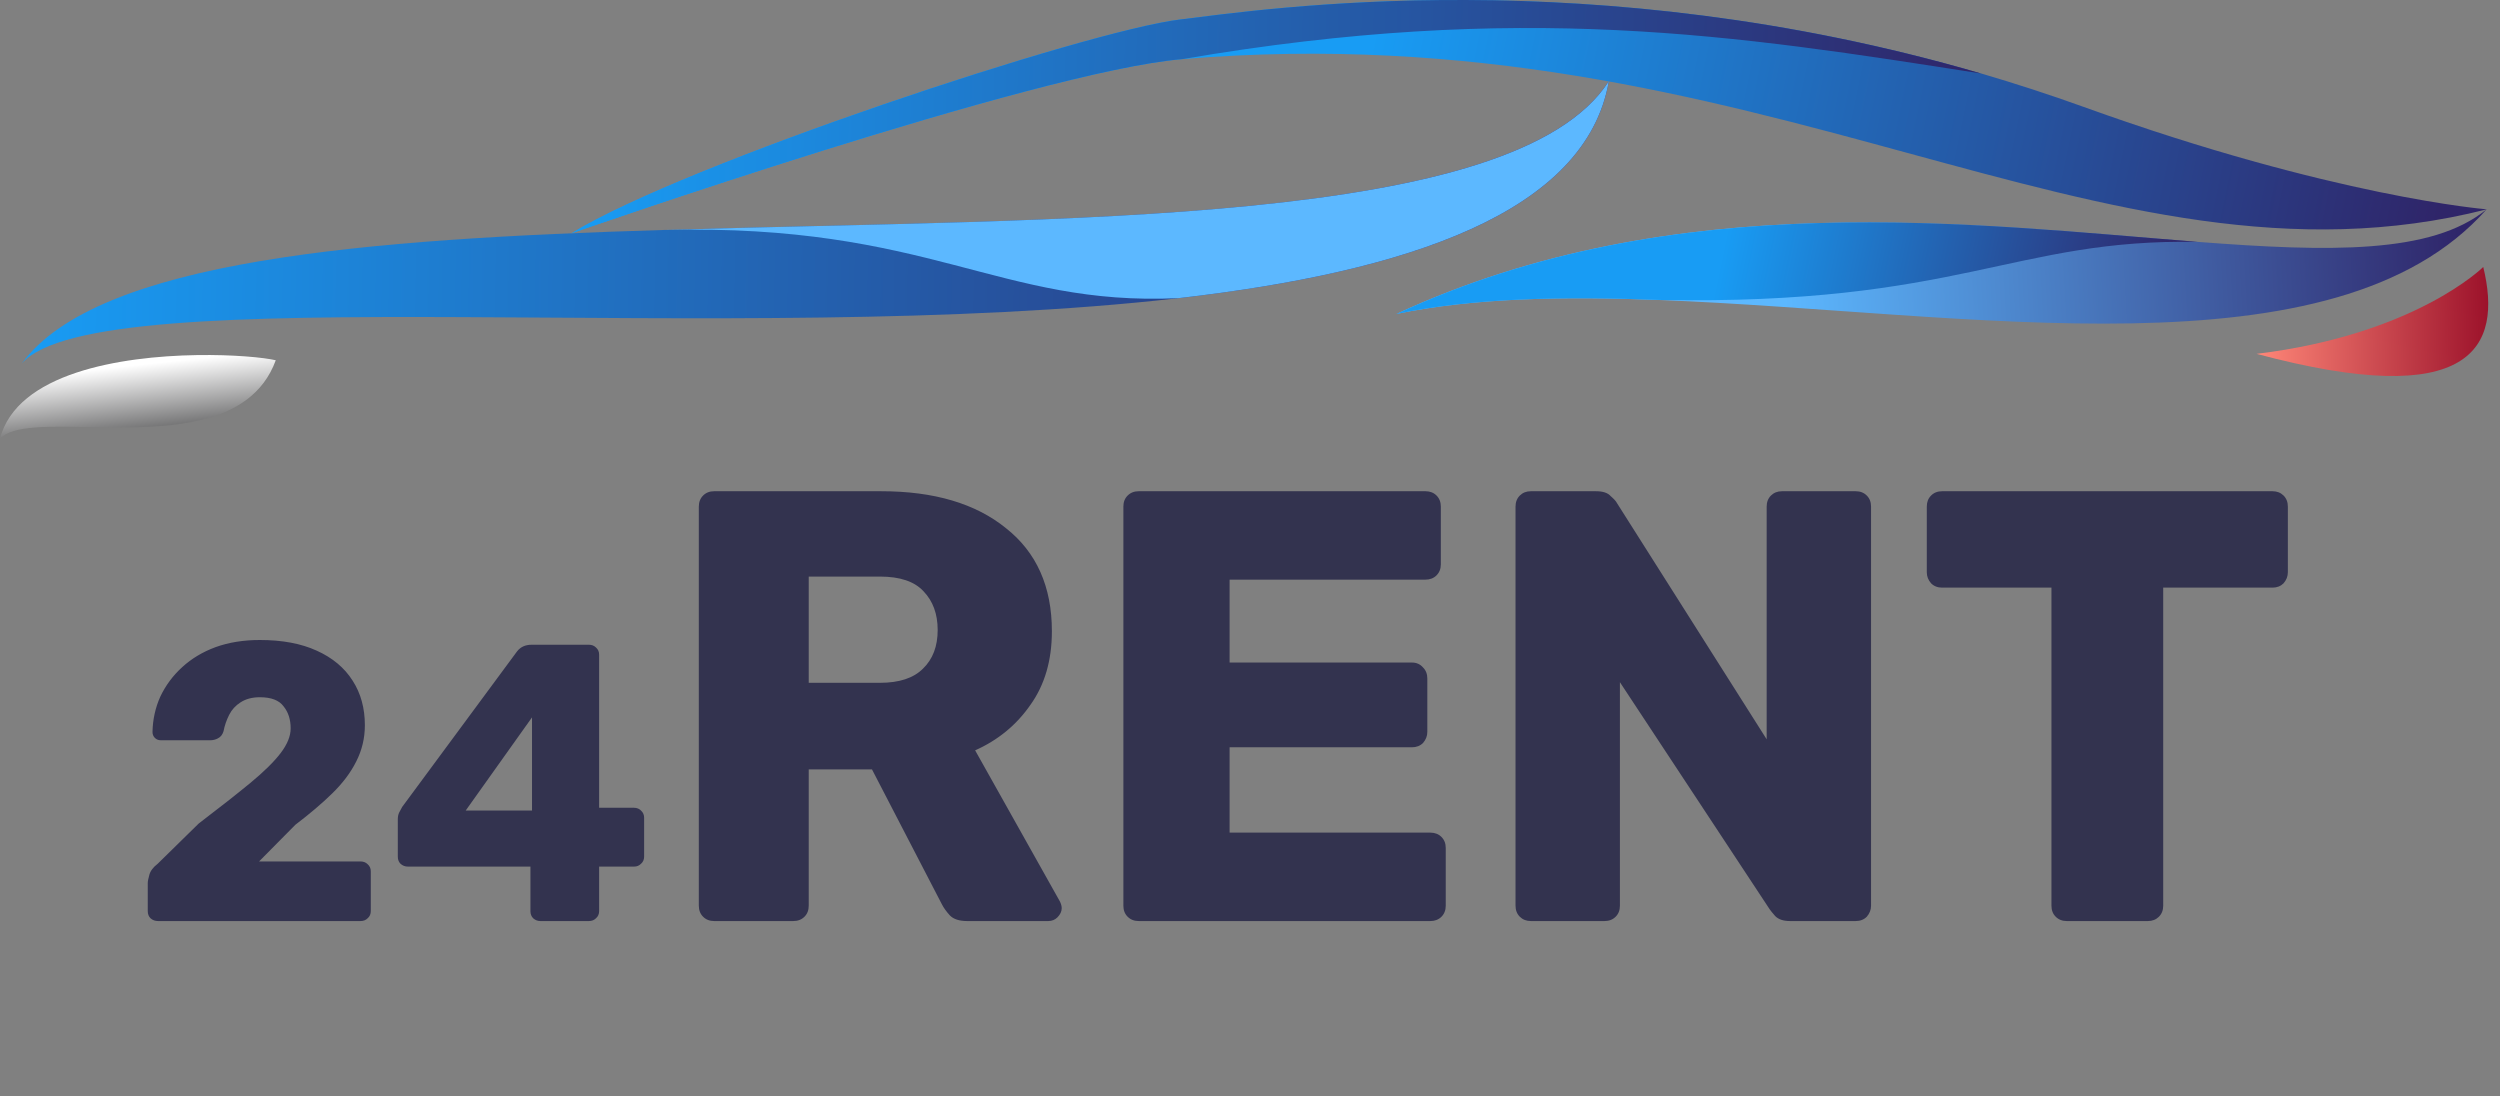 <svg width="57" height="25" viewBox="0 0 57 25" fill="none" xmlns="http://www.w3.org/2000/svg">
<rect x="0" y="0" width="57" height="25" fill="#808080" stroke="none"/>
<path d="M3.603 21C3.537 21 3.48 20.979 3.432 20.937C3.39 20.895 3.369 20.841 3.369 20.775V20.136C3.369 20.094 3.381 20.031 3.405 19.947C3.429 19.857 3.492 19.773 3.594 19.695L4.53 18.777C5.01 18.411 5.403 18.102 5.709 17.85C6.021 17.592 6.252 17.364 6.402 17.166C6.552 16.968 6.627 16.782 6.627 16.608C6.627 16.404 6.573 16.236 6.465 16.104C6.363 15.966 6.183 15.897 5.925 15.897C5.751 15.897 5.604 15.936 5.484 16.014C5.37 16.086 5.283 16.182 5.223 16.302C5.163 16.422 5.121 16.545 5.097 16.671C5.073 16.749 5.031 16.803 4.971 16.833C4.917 16.863 4.857 16.878 4.791 16.878H3.666C3.612 16.878 3.567 16.86 3.531 16.824C3.495 16.788 3.477 16.743 3.477 16.689C3.483 16.401 3.543 16.131 3.657 15.879C3.777 15.627 3.942 15.405 4.152 15.213C4.368 15.015 4.623 14.862 4.917 14.754C5.217 14.646 5.553 14.592 5.925 14.592C6.435 14.592 6.867 14.673 7.221 14.835C7.581 14.997 7.854 15.225 8.04 15.519C8.226 15.807 8.319 16.146 8.319 16.536C8.319 16.83 8.253 17.106 8.121 17.364C7.995 17.616 7.812 17.859 7.572 18.093C7.338 18.321 7.059 18.558 6.735 18.804L5.907 19.641H8.22C8.286 19.641 8.34 19.662 8.382 19.704C8.43 19.746 8.454 19.8 8.454 19.866V20.775C8.454 20.841 8.43 20.895 8.382 20.937C8.34 20.979 8.286 21 8.22 21H3.603ZM12.319 21C12.259 21 12.205 20.979 12.157 20.937C12.115 20.895 12.094 20.841 12.094 20.775V19.758H9.295C9.235 19.758 9.181 19.737 9.133 19.695C9.091 19.653 9.07 19.599 9.07 19.533V18.678C9.07 18.624 9.079 18.576 9.097 18.534C9.121 18.486 9.145 18.441 9.169 18.399L11.788 14.853C11.866 14.751 11.977 14.7 12.121 14.7H13.426C13.492 14.7 13.546 14.721 13.588 14.763C13.636 14.805 13.66 14.859 13.66 14.925V18.417H14.452C14.524 18.417 14.581 18.441 14.623 18.489C14.665 18.531 14.686 18.582 14.686 18.642V19.533C14.686 19.599 14.662 19.653 14.614 19.695C14.572 19.737 14.521 19.758 14.461 19.758H13.66V20.775C13.66 20.841 13.636 20.895 13.588 20.937C13.546 20.979 13.492 21 13.426 21H12.319ZM10.618 18.48H12.13V16.356L10.618 18.48ZM16.283 21C16.18 21 16.096 20.967 16.031 20.902C15.966 20.837 15.933 20.753 15.933 20.65V11.55C15.933 11.447 15.966 11.363 16.031 11.298C16.096 11.233 16.18 11.2 16.283 11.2H20.091C21.295 11.2 22.242 11.48 22.933 12.04C23.633 12.591 23.983 13.375 23.983 14.392C23.983 15.055 23.82 15.615 23.493 16.072C23.176 16.529 22.756 16.875 22.233 17.108L24.165 20.552C24.193 20.608 24.207 20.659 24.207 20.706C24.207 20.781 24.174 20.851 24.109 20.916C24.053 20.972 23.983 21 23.899 21H22.051C21.874 21 21.743 20.958 21.659 20.874C21.575 20.781 21.515 20.697 21.477 20.622L19.881 17.542H18.439V20.65C18.439 20.753 18.407 20.837 18.341 20.902C18.276 20.967 18.192 21 18.089 21H16.283ZM18.439 15.568H20.063C20.502 15.568 20.828 15.461 21.043 15.246C21.267 15.031 21.379 14.737 21.379 14.364C21.379 14 21.272 13.706 21.057 13.482C20.852 13.258 20.52 13.146 20.063 13.146H18.439V15.568ZM25.963 21C25.86 21 25.776 20.967 25.711 20.902C25.645 20.837 25.613 20.753 25.613 20.65V11.55C25.613 11.447 25.645 11.363 25.711 11.298C25.776 11.233 25.86 11.2 25.963 11.2H32.501C32.603 11.2 32.688 11.233 32.753 11.298C32.818 11.363 32.851 11.447 32.851 11.55V12.866C32.851 12.969 32.818 13.053 32.753 13.118C32.688 13.183 32.603 13.216 32.501 13.216H28.035V15.106H32.193C32.295 15.106 32.38 15.143 32.445 15.218C32.51 15.283 32.543 15.367 32.543 15.47V16.688C32.543 16.781 32.51 16.865 32.445 16.94C32.38 17.005 32.295 17.038 32.193 17.038H28.035V18.984H32.613C32.715 18.984 32.8 19.017 32.865 19.082C32.93 19.147 32.963 19.231 32.963 19.334V20.65C32.963 20.753 32.93 20.837 32.865 20.902C32.8 20.967 32.715 21 32.613 21H25.963ZM34.904 21C34.802 21 34.718 20.967 34.652 20.902C34.587 20.837 34.554 20.753 34.554 20.65V11.55C34.554 11.447 34.587 11.363 34.652 11.298C34.718 11.233 34.802 11.2 34.904 11.2H36.388C36.547 11.2 36.659 11.237 36.724 11.312C36.799 11.377 36.846 11.429 36.864 11.466L40.28 16.856V11.55C40.28 11.447 40.313 11.363 40.378 11.298C40.444 11.233 40.528 11.2 40.63 11.2H42.31C42.413 11.2 42.497 11.233 42.562 11.298C42.628 11.363 42.66 11.447 42.66 11.55V20.65C42.66 20.743 42.628 20.827 42.562 20.902C42.497 20.967 42.413 21 42.31 21H40.812C40.663 21 40.551 20.963 40.476 20.888C40.411 20.813 40.369 20.762 40.35 20.734L36.934 15.554V20.65C36.934 20.753 36.902 20.837 36.836 20.902C36.771 20.967 36.687 21 36.584 21H34.904ZM47.123 21C47.02 21 46.936 20.967 46.871 20.902C46.805 20.837 46.773 20.753 46.773 20.65V13.398H44.281C44.178 13.398 44.094 13.365 44.029 13.3C43.963 13.225 43.931 13.141 43.931 13.048V11.55C43.931 11.447 43.963 11.363 44.029 11.298C44.094 11.233 44.178 11.2 44.281 11.2H51.813C51.915 11.2 51.999 11.233 52.065 11.298C52.13 11.363 52.163 11.447 52.163 11.55V13.048C52.163 13.141 52.13 13.225 52.065 13.3C51.999 13.365 51.915 13.398 51.813 13.398H49.321V20.65C49.321 20.753 49.288 20.837 49.223 20.902C49.157 20.967 49.073 21 48.971 21H47.123Z" fill="#33334F"/>
<path d="M36.681 1.855C36.154 4.849 32.096 6.198 26.87 6.798C16.742 7.959 2.227 6.293 0.495 8.289C2.227 5.92 8.368 5.447 15.135 5.243H15.165C24.289 4.967 34.546 5.173 36.679 1.855H36.681Z" fill="url(#paint0_linear_2_179)"/>
<path d="M56.693 4.774C47.869 7.014 40.211 0.242 26.958 1.348C23.627 1.626 13.028 5.32 13.028 5.32C15.632 3.727 24.767 0.703 26.91 0.444C28.838 0.21 36.295 -0.916 45.173 1.677H45.177C45.946 1.904 46.726 2.155 47.514 2.44C53.213 4.494 56.693 4.772 56.693 4.772V4.774Z" fill="url(#paint1_linear_2_179)"/>
<path d="M56.693 4.774C53.236 8.674 44.89 7.115 37.85 6.841C35.657 6.753 33.59 6.792 31.839 7.158C38.182 4.215 45.053 5.123 50.112 5.515C53.095 5.744 55.449 5.798 56.691 4.774H56.693Z" fill="url(#paint2_linear_2_179)"/>
<path d="M6.288 8.212C5.723 9.767 3.739 9.769 2.131 9.739C1.144 9.722 0.293 9.689 0 10C0.388 8.507 2.741 8.124 4.487 8.096C5.322 8.083 6.016 8.15 6.288 8.214V8.212Z" fill="url(#paint3_linear_2_179)"/>
<path d="M36.681 1.855C36.154 4.849 32.096 6.198 26.87 6.798C22.762 6.989 21.201 5.098 15.165 5.243C24.289 4.965 34.546 5.173 36.679 1.855H36.681Z" fill="url(#paint4_linear_2_179)"/>
<path d="M45.173 1.677C39.568 0.801 34.689 0.024 26.958 1.348C23.627 1.626 13.028 5.32 13.028 5.32C15.632 3.727 24.767 0.703 26.91 0.444C28.838 0.21 36.295 -0.916 45.173 1.677V1.677Z" fill="url(#paint5_linear_2_179)"/>
<path d="M50.112 5.515C45.903 5.438 44.665 6.963 37.85 6.839C35.657 6.753 33.59 6.792 31.839 7.158C38.182 4.215 45.053 5.123 50.112 5.515Z" fill="url(#paint6_linear_2_179)"/>
<path d="M51.45 8.068C55.074 7.627 56.618 6.087 56.618 6.087C57.064 7.918 56.367 9.385 51.45 8.068V8.068Z" fill="url(#paint7_linear_2_179)"/>
<defs>
<linearGradient id="paint0_linear_2_179" x1="0.561" y1="4.746" x2="36.619" y2="5.401" gradientUnits="userSpaceOnUse">
<stop stop-color="#189CF4"/>
<stop offset="1" stop-color="#2F2569"/>
</linearGradient>
<linearGradient id="paint1_linear_2_179" x1="30.679" y1="3.759" x2="54.813" y2="8.766" gradientUnits="userSpaceOnUse">
<stop stop-color="#189CF4"/>
<stop offset="1" stop-color="#2F2569"/>
</linearGradient>
<linearGradient id="paint2_linear_2_179" x1="40.674" y1="6.475" x2="56.168" y2="5.61" gradientUnits="userSpaceOnUse">
<stop stop-color="#5CB8FF"/>
<stop offset="1" stop-color="#2F2569"/>
</linearGradient>
<linearGradient id="paint3_linear_2_179" x1="3.062" y1="8.328" x2="3.23" y2="9.914" gradientUnits="userSpaceOnUse">
<stop stop-color="white"/>
<stop offset="1" stop-color="#686869"/>
</linearGradient>
<linearGradient id="paint4_linear_2_179" x1="15.189" y1="4.039" x2="0.174" y2="3.767" gradientUnits="userSpaceOnUse">
<stop stop-color="#5CB8FF"/>
<stop offset="1" stop-color="#2F2569"/>
</linearGradient>
<linearGradient id="paint5_linear_2_179" x1="13.08" y1="2.474" x2="45.151" y2="3.056" gradientUnits="userSpaceOnUse">
<stop stop-color="#189CF4"/>
<stop offset="1" stop-color="#2F2569"/>
</linearGradient>
<linearGradient id="paint6_linear_2_179" x1="39.22" y1="5.971" x2="49.156" y2="8.032" gradientUnits="userSpaceOnUse">
<stop stop-color="#189CF4"/>
<stop offset="1" stop-color="#2F2569"/>
</linearGradient>
<linearGradient id="paint7_linear_2_179" x1="51.432" y1="7.421" x2="56.738" y2="7.306" gradientUnits="userSpaceOnUse">
<stop stop-color="#FF8778"/>
<stop offset="1" stop-color="#9C122B"/>
</linearGradient>
</defs>
</svg>

